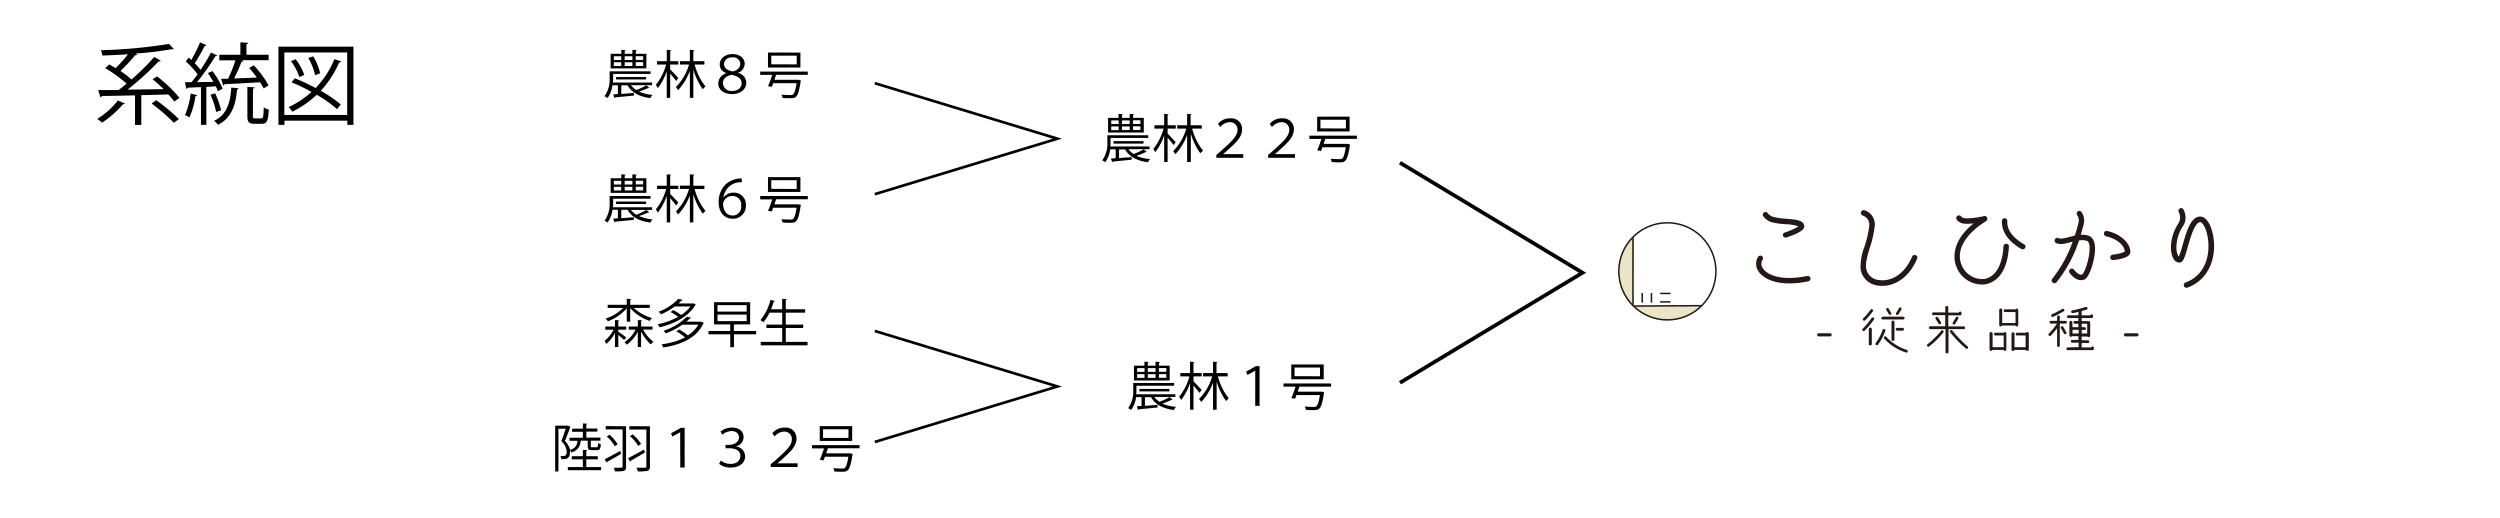 <?xml version="1.0" encoding="UTF-8"?> <svg xmlns="http://www.w3.org/2000/svg" viewBox="0 0 676 140"><defs><style>.cls-1{fill:#fff;}.cls-2{fill:#ebe5c7;}.cls-3,.cls-5,.cls-6{fill:none;stroke-miterlimit:10;}.cls-3{stroke:#231815;stroke-width:0.41px;}.cls-4{fill:#231815;}.cls-5,.cls-6{stroke:#000;}.cls-5{stroke-width:0.73px;}.cls-6{stroke-width:1.02px;}</style></defs><g id="レイヤー_2" data-name="レイヤー 2"><g id="文字"><rect class="cls-1" width="676" height="140"></rect><path class="cls-2" d="M459.94,82.73a.37.37,0,0,1-.18,0,3.8,3.8,0,0,0-1.5.1.56.56,0,0,1-.65-.34,38.62,38.62,0,0,1-6.54.07.49.49,0,0,1-.34.13c-1,0-1.93.07-2.91.06a25.71,25.71,0,0,0-3,.07.44.44,0,0,1-.47-.27,7.71,7.71,0,0,1-1.18.06,1,1,0,0,1-1.11.22.57.57,0,0,1-.19-.1l0,.07-.06.1a2,2,0,0,1,.54.54.4.4,0,0,1,.07.2l.32,0a.46.46,0,0,0,.32.25l.05,0a.45.45,0,0,0,.2.18,32.78,32.78,0,0,0,4,1.92,8.21,8.21,0,0,0,2,.62,8.44,8.44,0,0,0,2.13-.08,9.05,9.05,0,0,1,1.47,0l.1,0c.68-.22,1.4-.29,2.08-.51a15.21,15.21,0,0,0,1.86-.78c.37-.18.74-.37,1.1-.59s.78-.43.9-.76a.54.54,0,0,1,.54-.36.59.59,0,0,0-.06-.14l.15,0A.44.44,0,0,0,459.94,82.73Z"></path><path class="cls-2" d="M441.79,64.7l-.14.11a.6.6,0,0,0-.95,0A12.15,12.15,0,0,0,439,68.05a.48.48,0,0,0-.33.24c-.12.21-.23.41-.33.62a.54.54,0,0,1,.05.38,19.36,19.36,0,0,0-.56,4.14.49.49,0,0,1-.26.45,16,16,0,0,0,.24,1.69,18.22,18.22,0,0,0,1.27,4,.54.54,0,0,1,.5.25c.48.72.75,1.57,1.29,2.25l0,0a.52.52,0,0,1,.51.27l.09.18a.37.37,0,0,0,.14-.07l.09,0a.53.53,0,0,1-.08-.27c0-.79.06-1.56.07-2.35s-.11-1.53-.1-2.31a.85.85,0,0,1,0-.17c-.06-1.86.15-3.71.16-5.57,0-.89-.08-1.78,0-2.67a15.51,15.51,0,0,0,0-2.81.52.52,0,0,1,.11-.43,3.46,3.46,0,0,1,0-1.2A.24.24,0,0,1,441.79,64.7Z"></path><line class="cls-3" x1="444.06" y1="79.24" x2="444.06" y2="81.85"></line><line class="cls-3" x1="448.91" y1="81.63" x2="451.7" y2="81.63"></line><line class="cls-3" x1="448.91" y1="79.35" x2="451.7" y2="79.35"></line><circle class="cls-3" cx="450.86" cy="73.37" r="13.13"></circle><line class="cls-3" x1="446.55" y1="79.24" x2="446.55" y2="81.85"></line><line class="cls-3" x1="441.56" y1="64.21" x2="441.56" y2="82.57"></line><line class="cls-3" x1="441.75" y1="82.76" x2="460.16" y2="82.65"></line><path class="cls-4" d="M489,76.07c-7.53,1.55-11.89-.33-13.47-2.64a3.62,3.62,0,0,1-.14-4,.79.79,0,0,1,1-.22.76.76,0,0,1,.22,1,2.08,2.08,0,0,0,.11,2.41c1.25,1.81,5.11,3.42,12,2a.74.74,0,0,1,.28,1.45ZM482.6,62.88a17.83,17.83,0,0,0,3.72-1.67,12.45,12.45,0,0,0-3.42-.58,19.46,19.46,0,0,1-3.91-.56,4.3,4.3,0,0,1-2.22-1.64.6.6,0,0,1-.12-.39.74.74,0,0,1,1.34-.41,3,3,0,0,0,1.44,1,18.62,18.62,0,0,0,3.58.52c2.39.2,3.86.36,4.53,1.14a1.44,1.44,0,0,1,.33,1c0,.33-.14,1.39-4.83,2.92a.72.72,0,0,1-.92-.48.79.79,0,0,1-.05-.22A.7.7,0,0,1,482.6,62.88Z"></path><path class="cls-4" d="M518,69a.7.7,0,0,1,.39.94c-2.61,6.17-7.31,7.78-10.53,7.28a5.29,5.29,0,0,1-4.77-4.56,15.53,15.53,0,0,1,1.08-6,27.09,27.09,0,0,0,1.3-5.86,2.58,2.58,0,0,0-1.77-2.5.74.74,0,0,1-.45-1,.71.71,0,0,1,.92-.44,4,4,0,0,1,2.78,4A27.8,27.8,0,0,1,505.59,67c-.61,2.09-1.17,3.89-1,5.45a3.79,3.79,0,0,0,3.52,3.27c2.73.42,6.67-1,8.95-6.38A.72.72,0,0,1,518,69Z"></path><path class="cls-4" d="M528.94,71.93a7.2,7.2,0,0,1-.45-2.58c0-2.31,1-5.58,5.17-8.94-.61.05-1.25.11-1.89.11-2.14,0-2.72-1.2-2.78-1.31a.75.75,0,0,1,1.34-.64s.27.47,1.44.47a21.9,21.9,0,0,0,4.72-.61.74.74,0,0,1,.84.45.75.75,0,0,1-.28.91c-5.61,3.48-8.14,7.81-6.72,11.64a6,6,0,0,0,6.19,4c3-.44,4.94-3.67,5.22-8.83a.79.79,0,0,1,.78-.7.74.74,0,0,1,.69.78c-.47,8.42-4.69,9.94-6.5,10.22A7.45,7.45,0,0,1,528.94,71.93Zm17.66-4.61c-1.28-.69-5.47-3.28-5.28-7.53a.73.73,0,1,1,1.45.06c-.14,3.42,3.44,5.58,4.52,6.19a.71.71,0,0,1,.31,1A.74.74,0,0,1,546.6,67.32Z"></path><path class="cls-4" d="M555,76.37a.71.71,0,0,1-.06-1,34.75,34.75,0,0,0,5.5-10l-.39.08c-1.55.42-3,.81-4.11.25a.75.75,0,0,1,.73-1.31c.52.31,1.77,0,3-.36l1.36-.33a36,36,0,0,0,1-3.53,2.52,2.52,0,0,0-.36-2,.77.77,0,0,1,.13-1,.74.74,0,0,1,1,.11,4.06,4.06,0,0,1,.64,3.28c-.25,1-.53,2-.8,2.94a5,5,0,0,1,2.3.31c.75.33,1.61,1.22,1.56,3.74-.09,2.73-1.45,7.5-2.95,8.06-2.14.78-3.86-1.72-3.94-1.83a.74.74,0,0,1,1.22-.84s1.17,1.61,2.19,1.28c.62-.44,2-4.17,2-6.91,0-.25,0-.48,0-.7-.06-.47-.2-1.25-.64-1.44a4.15,4.15,0,0,0-2.22-.14,35.22,35.22,0,0,1-6.11,11.33A.72.72,0,0,1,555,76.37Zm14.77-13.91c3.06.61,6.22,2.89,6.28,5.67,0,1.11-1.53,1.86-4.61,2.19a.71.71,0,0,1-.81-.64V69.6a.75.75,0,0,1,.64-.75,9.56,9.56,0,0,0,3.28-.81c-.14-2-2.69-3.66-5.05-4.13a.78.78,0,0,1-.59-.73V63A.73.73,0,0,1,569.81,62.46Z"></path><path class="cls-4" d="M598.44,63.74c1,5.39-.83,11.8-7,14.05a.74.74,0,0,1-.5-1.39c5.69-2.08,6.8-8,6-12.38-.45-2.56-1.45-3.95-2-3.95-1.47,0-2.66,4.22-3.38,6.75-.81,2.78-1.2,4.19-2.25,4.19a1.92,1.92,0,0,1-1.67-1.19c-1.08-2-.83-6.08,1.42-9.44a3.09,3.09,0,0,0,.08-3,.74.74,0,0,1,.28-1,.71.71,0,0,1,1,.28,4.79,4.79,0,0,1,.55,2.2,4,4,0,0,1-.69,2.27,10.59,10.59,0,0,0-1.78,5.7,4.77,4.77,0,0,0,.45,2.25.7.7,0,0,0,.19.3,19.64,19.64,0,0,0,1-3c1.06-3.66,2.22-7.83,4.8-7.83C596.88,58.6,598,61.38,598.44,63.74Z"></path><path d="M33.8,28a.49.49,0,0,1-.53.17,27.47,27.47,0,0,1-5.67,5,13,13,0,0,0-1.31-1,21.39,21.39,0,0,0,5.59-5Zm8.66-7.35a38.85,38.85,0,0,1,6.08,5.81l-1.42,1a20.75,20.75,0,0,0-1.61-1.92c-2.42.07-4.92.14-7.3.19v8.06h-1.7v-8c-3.43.07-6.58.14-8.95.16a.49.49,0,0,1-.41.34l-.6-1.94c1.53,0,3.41,0,5.49,0,.7-.53,1.45-1.1,2.19-1.73a37,37,0,0,0-5.78-4.2l1.1-1c.55.31,1.13.67,1.73,1a38.57,38.57,0,0,0,3.33-3.75c-2.35.17-4.7.27-6.93.34a6.79,6.79,0,0,0-.39-1.44,135.17,135.17,0,0,0,18.41-1.7L47,13.26a.29.29,0,0,1-.22.08,1.37,1.37,0,0,1-.28-.05,93.06,93.06,0,0,1-9.89,1.2l.48.26a.48.48,0,0,1-.53.17,46.15,46.15,0,0,1-4,4.27,24.73,24.73,0,0,1,3,2.31,64.61,64.61,0,0,0,6.15-6.1l1.75,1c-.1.15-.29.19-.55.19a81.93,81.93,0,0,1-8.4,7.64l9.74-.12a33.23,33.23,0,0,0-3-2.67Zm-.21,6.44a53,53,0,0,1,6.12,5.11l-1.37,1A47.44,47.44,0,0,0,41,28Z"></path><path d="M58.9,24.67a8.92,8.92,0,0,0-.55-1.32l-2.55.14V33.76H54.34V23.56c-1.37.05-2.62.12-3.6.15,0,.19-.17.26-.34.31L50,22.22h1.78c.53-.63,1.1-1.35,1.65-2.11a20.9,20.9,0,0,0-3.19-3.49L51,15.57a8.45,8.45,0,0,1,.72.65,37.63,37.63,0,0,0,2.37-4.76l1.76.75c-.1.14-.24.19-.51.19a41.43,41.43,0,0,1-2.69,4.71,13.42,13.42,0,0,1,1.57,1.8c1.08-1.61,2.11-3.32,2.85-4.71l1.7.82a.67.67,0,0,1-.55.19,64.7,64.7,0,0,1-4.94,7l4.41-.07c-.45-.81-1-1.65-1.48-2.37,1-.44,1.1-.48,1.22-.56A20.24,20.24,0,0,1,60.2,24Zm-5.59,1.08c-.05.14-.19.24-.46.24a21.23,21.23,0,0,1-1.63,5.76,9.08,9.08,0,0,0-1.2-.63,20.77,20.77,0,0,0,1.54-5.83Zm4.85-.53a23.53,23.53,0,0,1,1.63,4.58c-.29.12-.58.22-1.34.48a21.78,21.78,0,0,0-1.54-4.65Zm6.36-1.35c0,.17-.17.27-.43.32-.34,4.68-1.83,7.94-5.14,9.55a5.72,5.72,0,0,0-1.08-1.06c3.12-1.44,4.44-4.46,4.66-9Zm-4.73-2.56,1.87,0a35.2,35.2,0,0,0,2-5H59.29V14.8H65V11.44l2.12.14c0,.17-.17.29-.48.34V14.8h6v1.47H65.24l.6.19c0,.14-.24.21-.53.24a46.49,46.49,0,0,1-2,4.51c1.9-.07,4-.14,6.15-.24a33.19,33.19,0,0,0-2.09-2.59l1.25-.72a27.78,27.78,0,0,1,4,5.42c-.29.19-.6.36-1.32.84-.24-.48-.57-1.05-1-1.68-3.57.24-7.22.41-9.6.53a.5.5,0,0,1-.38.34Zm8.59,10.05c0,.58.1.65.6.65h1.68c.48,0,.6-.36.65-3a3.88,3.88,0,0,0,1.37.62c-.14,3.05-.53,3.84-1.87,3.84h-2c-1.54,0-1.92-.47-1.92-2.11V23.49l2,.14c0,.17-.17.29-.48.32Z"></path><path d="M75.29,12.62H95.57V33.76H93.92V32.63h-17v1.13H75.29Zm1.59,18.45h17V14.18h-17Zm2.83-9.91a55.5,55.5,0,0,1,5.64,2.64A25.19,25.19,0,0,0,90.44,16l1.87.62c-.07.17-.26.27-.58.25a27.61,27.61,0,0,1-5,7.68,33.2,33.2,0,0,1,5.4,3.69l-1,1.27a31.94,31.94,0,0,0-5.49-3.88,26.48,26.48,0,0,1-6.58,4.56,8.14,8.14,0,0,0-1-1.23,25,25,0,0,0,6.19-4.1,53.69,53.69,0,0,0-5.43-2.62ZM79.92,16a15,15,0,0,1,2.36,4.25l-1.32.6a15.72,15.72,0,0,0-2.26-4.3Zm4.76-.77a15,15,0,0,1,1.89,4.59l-1.36.5a16.93,16.93,0,0,0-1.83-4.63Z"></path><path d="M158.9,119.16H157a3.19,3.19,0,0,1-2.5,3.17,2.74,2.74,0,0,0-.38-.58,3.67,3.67,0,0,1,0,.46c0,1.94-1.16,1.94-1.94,1.94a2.61,2.61,0,0,1-.4,0,2.46,2.46,0,0,0-.23-.84,4.31,4.31,0,0,0,.6,0c.54,0,1.09,0,1.09-1.19a4.3,4.3,0,0,0-1.47-2.84c.45-1.06.88-2.37,1.2-3.35H151v11.56h-.88V115.1h3.37l.15,0,.63.36a.35.35,0,0,1-.11.13c-.37,1.06-.93,2.49-1.4,3.64a5,5,0,0,1,1.38,2.39,2.44,2.44,0,0,0,2-2.42H154v-.84h3.61v-1.61H154.7v-.83h2.92V114.5l1.2.08c0,.1-.08.17-.28.2v1.1h3v.83h-3v1.61h3.82v.84h-2.6v1.47c0,.28.05.31.4.31h1.17c.29,0,.35-.11.39-1.12a2.83,2.83,0,0,0,.75.32c-.08,1.28-.33,1.58-1,1.58h-1.39c-.94,0-1.15-.22-1.15-1.09Zm-.36,7.13h4v.86h-9v-.86h4.07V124.2h-3v-.84h3v-1.72l1.2.08c0,.1-.08.17-.28.2v1.44h3.12v.84h-3.12Z"></path><path d="M163.5,124.18c1.05-.52,2.68-1.41,4.21-2.25l.25.79c-1.36.81-2.83,1.64-3.77,2.16a.23.23,0,0,1-.13.23Zm5.79-8.91v10.9c0,1.23-.43,1.3-3,1.3a4.58,4.58,0,0,0-.34-1c.5,0,1,0,1.4,0,.95,0,1,0,1-.36v-10h-4.56v-.91Zm-4.48,2.29a10.67,10.67,0,0,1,2.2,2.57l-.77.53a11,11,0,0,0-2.16-2.63Zm5,6.34c1.07-.54,2.75-1.45,4.32-2.33l.25.78c-1.4.85-2.9,1.73-3.87,2.27a.23.23,0,0,1-.12.24Zm5.93-8.63v10.85c0,.69-.16,1-.63,1.18a11.31,11.31,0,0,1-2.65.17,4.46,4.46,0,0,0-.36-1c.61,0,1.21,0,1.68,0,.91,0,1,0,1-.38v-9.94h-4.6v-.91Zm-4.67,2.18a10.72,10.72,0,0,1,2.27,2.58l-.77.53a11,11,0,0,0-2.21-2.63Z"></path><path d="M183.92,116.89h0l-2.12,1.16-.35-.89,2.68-1.49h1v10.76h-1.18Z"></path><path d="M194.84,116.68a5,5,0,0,1,3.14-1.06c2.08,0,3.08,1.2,3.08,2.5a2.59,2.59,0,0,1-2.22,2.6v0a2.72,2.72,0,0,1,2.64,2.71c0,1.38-1.12,3-3.88,3a4.89,4.89,0,0,1-3.14-1l.43-.91a4.27,4.27,0,0,0,2.71.92c1.87,0,2.6-1.2,2.6-2.13,0-1.65-1.58-2.1-3.09-2.1h-.93v-.92h.93c1.34,0,2.71-.72,2.71-2,0-.93-.67-1.73-2-1.73a4.11,4.11,0,0,0-2.54,1Z"></path><path d="M208.85,117.14a4.14,4.14,0,0,1,3.39-1.52,2.89,2.89,0,0,1,3.13,2.91c0,2.2-1.64,3.63-4.14,5.88l-1,.87v0h5.44v1H208.4v-.75l1.21-1c2.95-2.65,4.51-4,4.51-5.83a2,2,0,0,0-2.07-2,3.51,3.51,0,0,0-2.61,1.33Z"></path><path d="M232.43,121.22h-8.57c-.13.42-.29.88-.45,1.36h6.33l.23,0,.6.19a1.08,1.08,0,0,1-.08.26c-.38,2.57-.75,3.68-1.28,4.14-.35.32-.67.39-1.62.39-.51,0-1.22,0-2-.08a1.63,1.63,0,0,0-.32-.88c1,.08,2.06.1,2.44.1a1.16,1.16,0,0,0,.69-.13c.4-.31.7-1.19,1-3.07h-6.33c-.14.38-.27.73-.39,1-.53-.11-.77-.15-1-.18a30.41,30.41,0,0,0,1.13-3.08h-3.25v-.87h12.86Zm-2-6v4h-8.77v-4Zm-1,3.19v-2.34h-6.88v2.34Z"></path><path d="M167.19,89.15v.55c.56.36,1.81,1.27,2.13,1.52l-.56.73c-.3-.31-1-.92-1.57-1.4v3.29h-.9V90a8.69,8.69,0,0,1-2.38,3,3.4,3.4,0,0,0-.45-.84,8.59,8.59,0,0,0,2.44-3h-2.23v-.86h2.62V86.54l1.17.09c0,.08-.09.15-.27.18v1.48h2.13v.86ZM169.47,87V83.35a12.17,12.17,0,0,1-5.11,3.53,4,4,0,0,0-.6-.74,11.22,11.22,0,0,0,4.7-2.87h-4.14v-.86h5.15V80.79l1.22.08c0,.1-.1.17-.28.2v1.34h5.3v.86h-4.32A12.08,12.08,0,0,0,176.32,86a4.32,4.32,0,0,0-.63.77,12.29,12.29,0,0,1-5.28-3.45V87Zm6.95,2.13H173.9a9.89,9.89,0,0,0,2.77,3.26,5.35,5.35,0,0,0-.67.75,11.87,11.87,0,0,1-2.65-3.53v4.21h-.89V89.7a10,10,0,0,1-3,3.51,4,4,0,0,0-.6-.7,8.55,8.55,0,0,0,3-3.36H170v-.86h2.48V86.54l1.17.09c0,.08-.1.15-.28.18v1.48h3.07Z"></path><path d="M187.49,82l.67.38a.28.28,0,0,1-.16.12c-1.84,3.17-6,5.2-9.68,6a4.09,4.09,0,0,0-.47-.84,17.79,17.79,0,0,0,5.5-2,12.35,12.35,0,0,0-2-1.26l.64-.55a12.84,12.84,0,0,1,2.19,1.32,9.64,9.64,0,0,0,2.54-2.31h-4.22A19.19,19.19,0,0,1,178.74,85a2.9,2.9,0,0,0-.65-.7,14,14,0,0,0,5.31-3.49l1.23.25c0,.1-.12.15-.3.17-.26.26-.55.54-.86.82h3.87Zm2,5,.17,0a5.26,5.26,0,0,1,.66.35c0,.07-.08.1-.16.14-1.82,4-6.26,5.8-10.85,6.47a2.9,2.9,0,0,0-.41-.87,18.83,18.83,0,0,0,6.33-1.85,13.53,13.53,0,0,0-2.33-1.62l.7-.53A13.29,13.29,0,0,1,186,90.68a8.23,8.23,0,0,0,2.83-2.89h-4.31A20.81,20.81,0,0,1,180,90.16a3.11,3.11,0,0,0-.58-.72,15.16,15.16,0,0,0,6.27-3.79l1.23.25c0,.1-.14.15-.32.17-.29.29-.62.59-1,.89Z"></path><path d="M204.46,89.51v.9h-6v3.47h-1V90.41h-5.88v-.9h5.88v-1.8h-4.38v-6h9.76v6H198.7c0,.07-.11.12-.26.15v1.65Zm-10.45-7v1.75h7.89V82.51Zm0,2.56v1.77h7.89V85.07Z"></path><path d="M212.48,92.44h5.88v.93H205.7v-.93h5.81V88.69h-4.27v-.91h4.27V84.54h-3.43a10.83,10.83,0,0,1-1.68,2.59,5.8,5.8,0,0,0-.78-.57,13.58,13.58,0,0,0,2.71-5.49l1.22.33c0,.1-.14.16-.32.16-.21.68-.45,1.38-.73,2.06h3v-2.8l1.26.07c0,.09-.09.16-.29.19v2.54h5.23v.92h-5.23v3.24h4.71v.91h-4.71Z"></path><path d="M317.06,108.07a.23.23,0,0,1-.18.07.23.23,0,0,1-.11,0,25.45,25.45,0,0,1-2.48,1A11.11,11.11,0,0,0,318,110a3.26,3.26,0,0,0-.59.87c-3-.39-5.1-1.52-6.16-3.46h-1.66v2.33l3.41-.27v.72l-5.09.49a.24.24,0,0,1-.19.18l-.31-1,1.26-.08v-2.4h-1.47a7.43,7.43,0,0,1-1.35,3.48,3.13,3.13,0,0,0-.8-.49,7.94,7.94,0,0,0,1.38-5v-1.8h11.06v.73H307.29v1.08c0,.38,0,.8-.06,1.23h10.6v.73h-5.7a5,5,0,0,0,1.43,1.31,23.09,23.09,0,0,0,2.72-1.28Zm-.78-9.19v4h-9.66v-4h2.83V97.8l1.18.09c0,.09-.08.16-.26.18v.81h2.09V97.8l1.21.09c0,.09-.09.16-.28.19v.8Zm-8.8.67v1h2v-1Zm0,1.63v1h2v-1Zm8.72,4.65h-8.1v-.67h8.1Zm-3.74-6.28h-2.09v1h2.09Zm0,1.63h-2.09v1h2.09Zm2.91-.65v-1h-2v1Zm0,1.63v-1h-2v1Z"></path><path d="M322.72,103.12c.5.48,1.87,1.95,2.21,2.32l-.62.79c-.29-.44-1-1.33-1.59-2v6.57h-.93v-7.21a15.56,15.56,0,0,1-2.42,4.58,5.23,5.23,0,0,0-.53-.89,15,15,0,0,0,2.78-5.5h-2.46v-.9h2.63V97.8l1.19.09c0,.09-.08.16-.26.18v2.81h2.21v.9h-2.21Zm9.25-1.34h-2.64a15.78,15.78,0,0,0,2.94,5.94,4.26,4.26,0,0,0-.73.74,17.13,17.13,0,0,1-2.56-5.32v7.66H328v-7.31a15.22,15.22,0,0,1-3.19,5.21,5.42,5.42,0,0,0-.59-.83,14.19,14.19,0,0,0,3.55-6.09h-2.46v-.9H328V97.8l1.22.09c0,.09-.09.16-.28.19v2.8h3Z"></path><path d="M339.42,100.22h0l-2.12,1.17-.35-.9L339.59,99h1v10.75h-1.18Z"></path><path d="M359.93,104.55h-8.57c-.13.42-.29.89-.45,1.36h6.33l.23,0,.6.2a1,1,0,0,1-.08.25c-.38,2.58-.75,3.68-1.28,4.14-.35.33-.67.4-1.62.4-.51,0-1.22,0-2-.09a1.69,1.69,0,0,0-.32-.88c1,.08,2.06.1,2.44.1a1.16,1.16,0,0,0,.69-.13c.4-.31.7-1.19,1-3.07h-6.33c-.14.38-.27.73-.39,1-.53-.11-.77-.16-1-.19a28.72,28.72,0,0,0,1.13-3.08h-3.25v-.87h12.86Zm-2-6v4h-8.77v-4Zm-1,3.19V99.38h-6.88v2.34Z"></path><path d="M310.06,41.07a.23.23,0,0,1-.18.07.23.23,0,0,1-.11,0,25.45,25.45,0,0,1-2.48,1A11.11,11.11,0,0,0,311,43a3.26,3.26,0,0,0-.59.87c-3-.39-5.1-1.52-6.16-3.46h-1.66v2.33l3.41-.27v.72l-5.09.49a.24.24,0,0,1-.19.18l-.31-1,1.26-.08v-2.4h-1.47a7.43,7.43,0,0,1-1.35,3.48,3.13,3.13,0,0,0-.8-.49,7.94,7.94,0,0,0,1.38-5v-1.8h11.06v.73H300.29v1.08c0,.38,0,.8-.06,1.23h10.6v.73h-5.7a5,5,0,0,0,1.43,1.31,23.09,23.09,0,0,0,2.72-1.28Zm-.78-9.19v3.95h-9.66V31.88h2.83V30.8l1.18.09c0,.09-.08.16-.26.18v.81h2.09V30.8l1.21.09c0,.09-.09.16-.28.19v.8Zm-8.8.67v1h2v-1Zm0,1.63v1h2v-1Zm8.72,4.65h-8.1v-.67h8.1Zm-3.74-6.28h-2.09v1h2.09Zm0,1.63h-2.09v1h2.09Zm2.91-.65v-1h-2v1Zm0,1.63v-1h-2v1Z"></path><path d="M315.72,36.12c.5.48,1.87,2,2.21,2.32l-.62.79c-.29-.44-1-1.33-1.59-2V43.8h-.93V36.59a15.56,15.56,0,0,1-2.42,4.58,5.23,5.23,0,0,0-.53-.89,15,15,0,0,0,2.78-5.5h-2.46v-.9h2.63V30.8l1.19.09c0,.09-.08.16-.26.18v2.81h2.21v.9h-2.21ZM325,34.78h-2.64a15.78,15.78,0,0,0,2.94,5.94,4.26,4.26,0,0,0-.73.74A17.13,17.13,0,0,1,322,36.14V43.8H321V36.49a15.22,15.22,0,0,1-3.19,5.21,5.42,5.42,0,0,0-.59-.83,14.19,14.19,0,0,0,3.55-6.09h-2.46v-.9H321V30.8l1.22.09c0,.09-.09.16-.28.19v2.8h3Z"></path><path d="M329.35,33.48A4.12,4.12,0,0,1,332.74,32a2.89,2.89,0,0,1,3.13,2.91c0,2.2-1.64,3.63-4.14,5.89l-1,.87v0h5.44v1H328.9v-.76l1.21-1.05c2.95-2.65,4.51-4,4.51-5.83a2,2,0,0,0-2.07-2,3.54,3.54,0,0,0-2.61,1.33Z"></path><path d="M343.35,33.48A4.12,4.12,0,0,1,346.74,32a2.89,2.89,0,0,1,3.13,2.91c0,2.2-1.64,3.63-4.14,5.89l-1,.87v0h5.44v1H342.9v-.76l1.21-1.05c2.95-2.65,4.51-4,4.51-5.83a2,2,0,0,0-2.07-2,3.54,3.54,0,0,0-2.61,1.33Z"></path><path d="M366.93,37.55h-8.57c-.13.42-.29.89-.45,1.36h6.33l.23,0,.6.2a1,1,0,0,1-.08.25c-.38,2.58-.75,3.68-1.28,4.14-.35.33-.67.4-1.62.4-.51,0-1.22,0-2-.09a1.69,1.69,0,0,0-.32-.88c1,.08,2.06.1,2.44.1a1.16,1.16,0,0,0,.69-.13c.4-.31.7-1.19,1-3.07h-6.33c-.14.38-.27.73-.39,1-.53-.11-.77-.16-1-.19a28.72,28.72,0,0,0,1.13-3.08h-3.25v-.87h12.86Zm-2-6v4h-8.77v-4Zm-1,3.19V32.38h-6.88v2.34Z"></path><path d="M175.56,57.4a.2.2,0,0,1-.18.07h-.11c-.63.28-1.62.67-2.48.95a11.35,11.35,0,0,0,3.66.9,3.26,3.26,0,0,0-.59.87c-3-.4-5.1-1.53-6.16-3.46H168V59l3.41-.26v.71c-1.89.2-3.84.38-5.09.49a.21.21,0,0,1-.19.18l-.31-1,1.26-.09V56.72h-1.47a7.39,7.39,0,0,1-1.35,3.47,3.43,3.43,0,0,0-.8-.49,7.94,7.94,0,0,0,1.38-5V53h11.06v.73H165.79v1.08c0,.37,0,.79-.06,1.23h10.6v.73h-5.7a5,5,0,0,0,1.43,1.3,21.6,21.6,0,0,0,2.72-1.28Zm-.78-9.19v3.95h-9.66V48.21H168V47.14l1.18.08c0,.1-.08.17-.26.18v.81H171V47.14l1.21.08c0,.1-.09.17-.28.2v.79Zm-8.8.68v1h2v-1Zm0,1.62v1h2v-1Zm8.72,4.65h-8.1v-.67h8.1ZM171,48.89h-2.09v1H171Zm0,1.62h-2.09v1H171Zm2.91-.64v-1h-2v1Zm0,1.62v-1h-2v1Z"></path><path d="M181.22,52.46c.5.47,1.87,1.95,2.21,2.31l-.62.8c-.29-.45-1-1.33-1.59-2v6.57h-.93V52.92a15.56,15.56,0,0,1-2.42,4.58,4.78,4.78,0,0,0-.53-.88,15,15,0,0,0,2.78-5.51h-2.46v-.89h2.63V47.14l1.19.08c0,.1-.08.17-.26.18v2.82h2.21v.89h-2.21Zm9.25-1.35h-2.64a15.7,15.7,0,0,0,2.94,5.94,4.64,4.64,0,0,0-.73.74,17.13,17.13,0,0,1-2.56-5.32v7.66h-.94V52.82A15.13,15.13,0,0,1,183.35,58a5.33,5.33,0,0,0-.59-.82,14.29,14.29,0,0,0,3.55-6.1h-2.46v-.89h2.69V47.14l1.22.08c0,.1-.09.17-.28.2v2.8h3Z"></path><path d="M195.64,53.41a3.31,3.31,0,0,1,2.74-1.32,3.21,3.21,0,0,1,3.31,3.42,3.48,3.48,0,0,1-3.56,3.64c-2.37,0-3.8-1.85-3.8-4.44A6.68,6.68,0,0,1,196.06,50a6.31,6.31,0,0,1,4.47-1.74l.09,1h-.24a4.74,4.74,0,0,0-4.77,4.13ZM198,53a2.48,2.48,0,0,0-2.48,2c0,2,1,3.28,2.6,3.28a2.32,2.32,0,0,0,2.29-2.62A2.32,2.32,0,0,0,198,53Z"></path><path d="M218.43,53.89h-8.57c-.13.42-.29.88-.45,1.36h6.33l.23,0,.6.2a.9.9,0,0,1-.08.25c-.38,2.58-.75,3.69-1.28,4.15-.35.32-.67.39-1.62.39-.51,0-1.22,0-2-.08a1.69,1.69,0,0,0-.32-.89c1,.09,2.06.1,2.44.1a1.17,1.17,0,0,0,.69-.12c.4-.31.7-1.2,1-3.07h-6.33c-.14.38-.27.73-.39,1-.53-.11-.77-.15-1-.18a30.41,30.41,0,0,0,1.13-3.08h-3.25V53h12.86Zm-2-6v4h-8.77v-4Zm-1,3.2V48.72h-6.88v2.34Z"></path><path d="M175.56,23.74a.23.23,0,0,1-.18.07.23.23,0,0,1-.11,0c-.63.28-1.62.67-2.48.95a11.1,11.1,0,0,0,3.66.9,3.26,3.26,0,0,0-.59.87c-3-.39-5.1-1.53-6.16-3.46H168v2.33l3.41-.27v.71c-1.89.2-3.84.38-5.09.49a.23.23,0,0,1-.19.19l-.31-1,1.26-.09V23.05h-1.47a7.39,7.39,0,0,1-1.35,3.47,3.81,3.81,0,0,0-.8-.49,7.93,7.93,0,0,0,1.38-5V19.28h11.06V20H165.79v1.08c0,.38,0,.8-.06,1.23h10.6v.73h-5.7a5,5,0,0,0,1.43,1.3,21.61,21.61,0,0,0,2.72-1.27Zm-.78-9.19V18.5h-9.66V14.55H168V13.47l1.18.08c0,.1-.08.17-.26.18v.82H171V13.47l1.21.08c0,.1-.09.17-.28.2v.8Zm-8.8.67v1h2v-1Zm0,1.62v1h2v-1Zm8.72,4.65h-8.1v-.67h8.1ZM171,15.22h-2.09v1H171Zm0,1.62h-2.09v1H171Zm2.91-.64v-1h-2v1Zm0,1.62v-1h-2v1Z"></path><path d="M181.22,18.79c.5.48,1.87,1.95,2.21,2.31l-.62.8c-.29-.45-1-1.33-1.59-2v6.57h-.93V19.25a15.43,15.43,0,0,1-2.42,4.58,5.14,5.14,0,0,0-.53-.88,15,15,0,0,0,2.78-5.5h-2.46v-.9h2.63V13.47l1.19.08c0,.1-.08.17-.26.18v2.82h2.21v.9h-2.21Zm9.25-1.34h-2.64a15.86,15.86,0,0,0,2.94,5.94,4.26,4.26,0,0,0-.73.74,17.19,17.19,0,0,1-2.56-5.33v7.67h-.94V19.16a15.22,15.22,0,0,1-3.19,5.21,5,5,0,0,0-.59-.83,14.31,14.31,0,0,0,3.55-6.09h-2.46v-.9h2.69V13.47l1.22.08c0,.1-.09.17-.28.2v2.8h3Z"></path><path d="M196.46,19.77a2.46,2.46,0,0,1-1.85-2.32c0-1.64,1.47-2.83,3.49-2.83s3.27,1.22,3.27,2.6a2.64,2.64,0,0,1-1.9,2.48v0a2.81,2.81,0,0,1,2.33,2.65c0,1.93-1.78,3.1-3.81,3.1-2.19,0-3.78-1.17-3.78-2.89a3,3,0,0,1,2.25-2.79Zm4.07,2.82c0-1.38-1-2-2.71-2.36-1.51.3-2.35,1.17-2.35,2.22A2.24,2.24,0,0,0,198,24.59C199.6,24.59,200.53,23.62,200.53,22.59Zm-4.74-5.27c0,1.08.81,1.71,2.38,2,1.12-.26,2-1,2-2a1.89,1.89,0,0,0-2.14-1.82C196.5,15.5,195.79,16.42,195.79,17.32Z"></path><path d="M218.43,20.22h-8.57c-.13.42-.29.88-.45,1.36h6.33l.23,0,.6.19a1.08,1.08,0,0,1-.08.26c-.38,2.57-.75,3.68-1.28,4.14-.35.32-.67.39-1.62.39-.51,0-1.22,0-2-.08a1.63,1.63,0,0,0-.32-.88c1,.08,2.06.1,2.44.1a1.16,1.16,0,0,0,.69-.13c.4-.31.7-1.19,1-3.07h-6.33c-.14.38-.27.73-.39,1-.53-.11-.77-.15-1-.18a30.41,30.41,0,0,0,1.13-3.08h-3.25v-.87h12.86Zm-2-6v4.05h-8.77V14.2Zm-1,3.19V15.05h-6.88v2.34Z"></path><polyline class="cls-5" points="236.55 52.5 285.91 37.5 236.55 22.5"></polyline><polyline class="cls-5" points="236.55 119.5 285.91 104.5 236.55 89.5"></polyline><polyline class="cls-6" points="378.55 103.5 427.91 73.75 378.55 44"></polyline><path class="cls-4" d="M494.87,90.12a.42.42,0,0,1,.42.42.41.41,0,0,1-.42.42h-3.1a.41.41,0,0,1-.42-.42.42.42,0,0,1,.42-.42Z"></path><path class="cls-4" d="M506.72,86.42a21.34,21.34,0,0,1-2.52,3,.39.39,0,0,1-.53,0,.37.37,0,0,1,0-.52A22.27,22.27,0,0,0,506.09,86a.38.38,0,0,1,.52-.1A.35.35,0,0,1,506.72,86.42Zm-2.92-.32a18.42,18.42,0,0,0,2-2.35.37.37,0,0,1,.51-.1.38.38,0,0,1,.12.5,19,19,0,0,1-2.09,2.47.37.37,0,0,1-.53,0A.37.37,0,0,1,503.8,86.1ZM506.14,93a.41.41,0,0,1-.82,0v-4a.41.41,0,1,1,.82,0Zm3.65-3.55a13.54,13.54,0,0,1-2,3.76.38.38,0,0,1-.52.07.36.36,0,0,1-.07-.52,13.65,13.65,0,0,0,1.85-3.53.37.37,0,0,1,.46-.25A.38.38,0,0,1,509.79,89.49Zm-.73-3.82h5.56A.37.37,0,0,1,515,86a.38.38,0,0,1-.37.38h-5.56a.36.36,0,0,1-.36-.38A.36.36,0,0,1,509.06,85.67Zm6.32,9.68a13.58,13.58,0,0,1-5.92-3.77.38.38,0,0,1,.05-.52.37.37,0,0,1,.52.06,13.26,13.26,0,0,0,5.56,3.53.36.36,0,0,1,.25.46A.37.37,0,0,1,515.38,95.35Zm-4-10.73a.36.36,0,0,1-.14.5.36.36,0,0,1-.5-.14c-.13-.22-.52-.88-.66-1.06a.38.38,0,0,1,.08-.52.36.36,0,0,1,.52.07C510.86,83.72,511.3,84.53,511.36,84.62Zm.48,2.08a.41.41,0,0,1,.4.41v4.78a.41.41,0,0,1-.81,0V87.11A.41.41,0,0,1,511.84,86.7Zm2.53,2a.38.38,0,1,1,0,.75h-1.48a.38.38,0,0,1,0-.75Zm-1.57-3.57a.37.37,0,0,1-.09-.52,9.5,9.5,0,0,0,.71-1.17.37.37,0,1,1,.67.29,9.26,9.26,0,0,1-.78,1.3A.34.34,0,0,1,512.8,85.12Z"></path><path class="cls-4" d="M521.65,93.68a.37.37,0,0,1-.45-.59,25.86,25.86,0,0,0,3.7-3.64.36.36,0,0,1,.52-.07.38.38,0,0,1,.07.52A24.84,24.84,0,0,1,521.65,93.68Zm.28-5.46H526v-3h-3.21a.37.37,0,0,1-.37-.36.37.37,0,0,1,.37-.38H526V83.2a.41.41,0,1,1,.81,0v1.32h2.88a.35.35,0,0,1,.35-.28.38.38,0,0,1,.36.38v.28a.37.37,0,0,1-.36.36h-3.23v3H531a.37.37,0,0,1,.37.36A.38.38,0,0,1,531,89h-4.12v6.09a.41.41,0,1,1-.81,0V89h-4.1a.37.37,0,0,1-.37-.38A.36.36,0,0,1,521.93,88.22Zm2.25-.72s-.36-.64-.78-1.23a.38.38,0,0,1,.1-.52.37.37,0,0,1,.51.09c.44.62.8,1.27.82,1.3a.37.37,0,0,1-.14.5A.36.36,0,0,1,524.18,87.5Zm7.4,6.74a30.59,30.59,0,0,1-4.27-4.41.36.36,0,0,1,.08-.52.38.38,0,0,1,.52.08,31,31,0,0,0,4.14,4.28.35.35,0,0,1,.05.51A.36.36,0,0,1,531.58,94.24Zm-2.2-8.57a.36.36,0,0,1,.14.5c-.36.67-.85,1.4-.87,1.43a.37.37,0,0,1-.52.1.35.35,0,0,1-.09-.51s.49-.74.84-1.38A.35.35,0,0,1,529.38,85.67Z"></path><path class="cls-4" d="M542.52,90.19v4.29a.4.4,0,0,1-.4.4.38.38,0,0,1-.37-.25h-3a.38.38,0,0,1-.37.25.4.4,0,0,1-.41-.4V90.19a.4.4,0,0,1,.41-.4.42.42,0,0,1,.42.4v3.7h3V90.71h-2.25a.38.38,0,0,1-.37-.38.37.37,0,0,1,.37-.36h2.32a.43.43,0,0,1,.34-.18A.4.4,0,0,1,542.52,90.19Zm-1.93-2.3v-4a.41.41,0,1,1,.81,0v3.45H545V84.38h-2.83a.37.37,0,0,1-.37-.38.36.36,0,0,1,.37-.36H545a.39.39,0,0,1,.33-.19.41.41,0,0,1,.41.41v4a.41.41,0,0,1-.41.41.39.39,0,0,1-.36-.25h-3.61a.42.42,0,0,1-.38.25A.41.41,0,0,1,540.59,87.89Zm8,2.3v4.29a.41.41,0,0,1-.41.4.4.4,0,0,1-.38-.25H544.7a.39.39,0,0,1-.38.25.4.4,0,0,1-.41-.4V90.19a.41.41,0,0,1,.81,0v3.7h3V90.71h-2.32a.38.38,0,0,1-.37-.38.37.37,0,0,1,.37-.36h2.39a.4.4,0,0,1,.34-.18A.41.41,0,0,1,548.58,90.19Z"></path><path class="cls-4" d="M554,90.74a.39.39,0,0,1,0-.53,20.07,20.07,0,0,0,2.22-2.71h-1.64a.37.37,0,1,1,0-.74h1.66V85.67a.37.37,0,0,1,.37-.37.36.36,0,0,1,.36.37v1.09h1.56a.37.37,0,1,1,0,.74h-1.56v5.94a.36.36,0,0,1-.36.37.37.37,0,0,1-.37-.37V88.75c-.85,1.12-1.66,1.93-1.7,2A.4.4,0,0,1,554,90.74Zm.84-5.76a23.23,23.23,0,0,0,2.79-1.44.4.4,0,0,1,.52.12.38.38,0,0,1-.13.51,25.27,25.27,0,0,1-2.88,1.5.37.37,0,0,1-.49-.2A.39.39,0,0,1,554.81,85Zm3.91,4.88a.36.36,0,0,1-.17.49.38.38,0,0,1-.5-.16s-.34-.67-.8-1.4a.39.39,0,0,1,.11-.52.39.39,0,0,1,.52.13A16.72,16.72,0,0,1,558.72,89.86Zm3.32,4V92.66h-1.79a.38.38,0,0,1,0-.75H562v-1H560.3a.44.44,0,0,1-.33.16.4.4,0,0,1-.41-.4V87.15a.4.4,0,0,1,.41-.4.41.41,0,0,1,.41.4v1.32H562v-.94h-.95a.37.37,0,1,1,0-.74H562V86h-2.7a.38.38,0,0,1-.38-.37.37.37,0,0,1,.38-.37H562v-.93c-.87.21-1.47.34-1.51.34a.37.37,0,1,1-.14-.73A34.56,34.56,0,0,0,564,83a.38.38,0,0,1,.46.24.37.37,0,0,1-.24.47c-.46.16-.92.28-1.34.4v1.15h2.37a.36.36,0,0,1,.35-.26.37.37,0,0,1,.36.37v.26a.37.37,0,0,1-.36.37h-2.72v.84h1.72a.35.35,0,0,1,.17,0,.41.41,0,0,1,.42.4v3.52a.41.41,0,0,1-.42.4.48.48,0,0,1-.34-.16h-1.55v1h1.74a.38.38,0,0,1,0,.75h-1.74v1.19h2.59a.37.37,0,0,1,.35-.27.38.38,0,0,1,.38.38v.27a.38.38,0,0,1-.38.36H559.1a.36.36,0,0,1-.36-.36.37.37,0,0,1,.36-.38Zm0-3.69v-1h-1.66v1Zm.83,0h1.48V87.53h-1.48v.94h.78a.38.38,0,0,1,.37.38.37.37,0,0,1-.37.36h-.78Z"></path><path class="cls-4" d="M577.83,90.12a.42.42,0,0,1,.42.42.41.41,0,0,1-.42.42h-3.09a.41.41,0,0,1-.42-.42.42.42,0,0,1,.42-.42Z"></path></g></g></svg> 